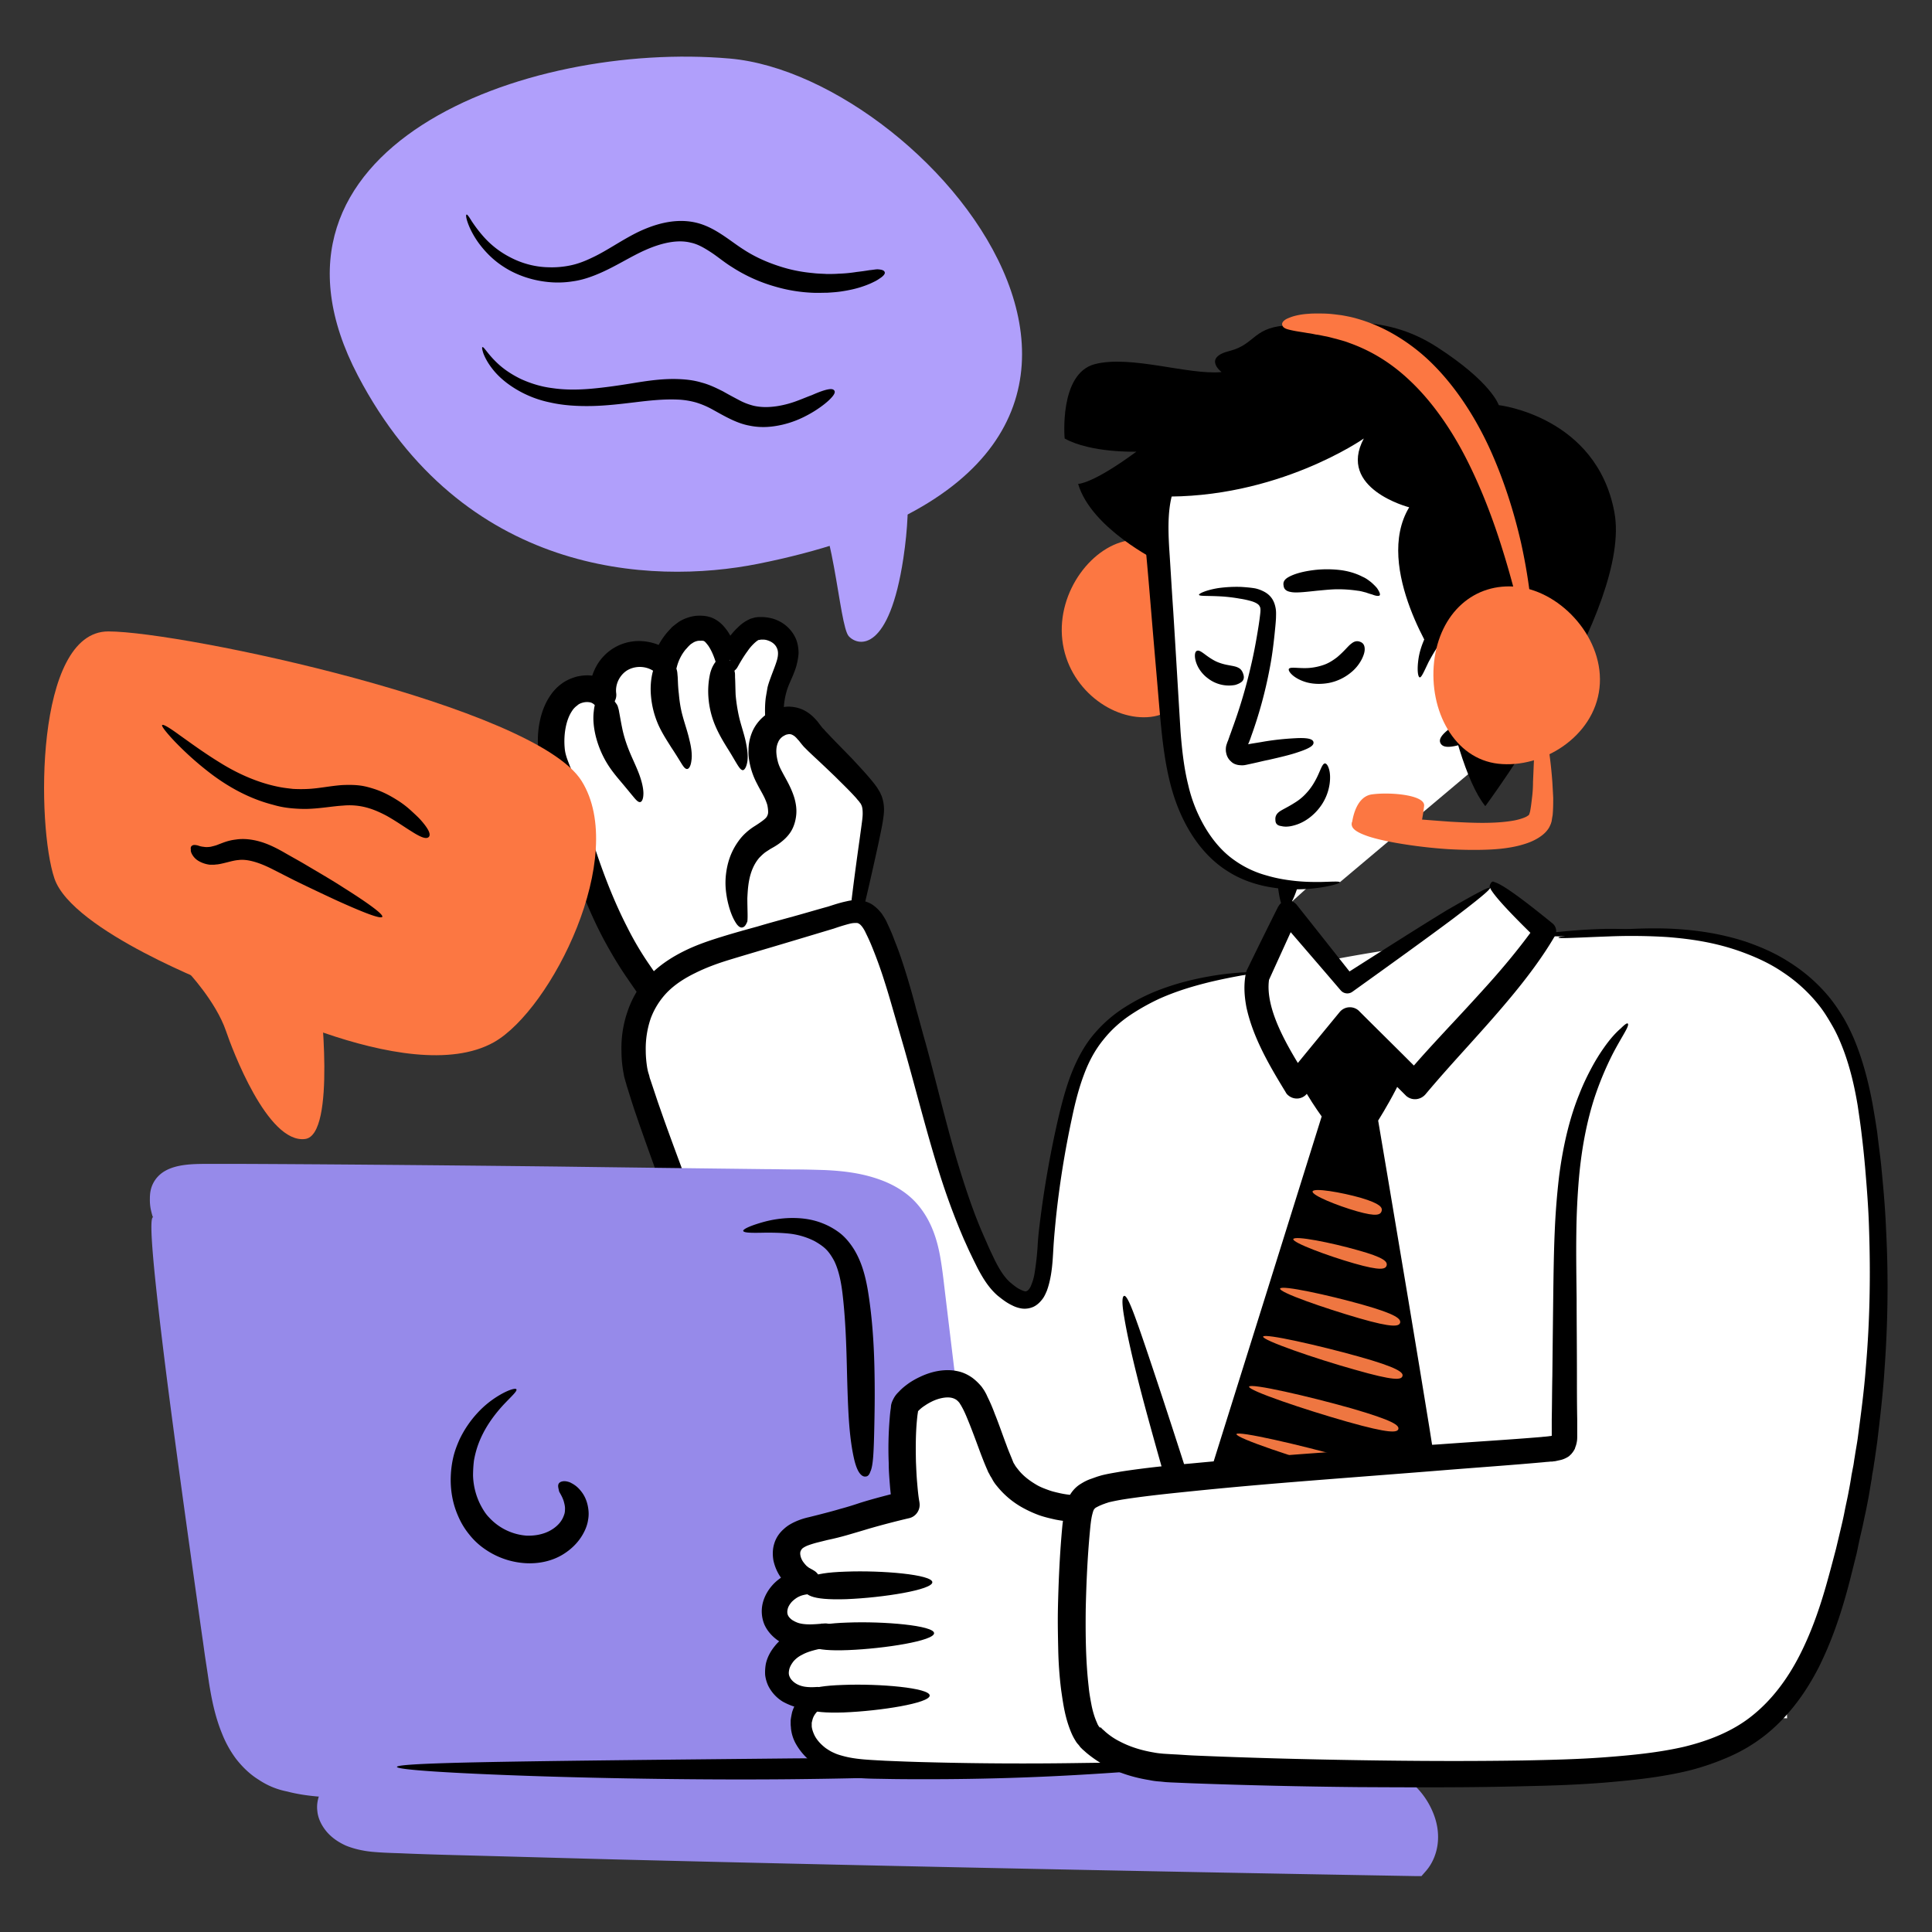 <svg width="180" height="180" fill="none" xmlns="http://www.w3.org/2000/svg">
    <rect width="100%" height="100%" fill="#333333" stroke="none"/>
    <path d="M98.973 59.618c.518 4.555 4.718 7.582 8.236 7.173 3.518-.41 5.509-4.827 4.991-9.382-.518-4.554-3.355-7.473-6.845-7.09-3.519.408-6.9 4.745-6.382 9.3Z" fill="#FC7742"/>
    <path d="M79.2 88.8c-1.854-5.318-3.709-10.61-5.564-15.927-.518-1.473-1.036-2.973-1.309-4.528-.272-1.554-.245-3.163.273-4.663.41-1.173 1.118-2.346.791-3.546-.327-1.145-1.664-1.827-2.809-1.582-1.282.273-2.755 3.028-2.755 3.028s-.681-2.7-1.963-3c-.9-.218-1.773.082-2.428.709-.681.627-1.254 1.609-1.472 2.509-1.01-.955-2.618-1.173-3.873-.545-1.255.627-2.018 2.045-1.855 3.436-.818-.764-2.209-.682-3.109 0-.9.682-1.39 1.773-1.581 2.89-.164.846-.164 1.719-.055 2.592.136.845.491 1.472.736 2.263.491 1.718.955 3.437 1.473 5.128 1.036 3.381 2.264 6.736 3.955 9.845.463.873.981 1.718 1.527 2.564.79 1.227 1.69 2.372 2.427 3.627L79.2 88.8Z" fill="#fff"/>
    <path d="M79.2 88.8c.246.136-.218.436-2.645 1.31-1.2.435-2.918 1.035-5.318 1.8-2.4.763-5.482 1.745-9.355 2.836a1.217 1.217 0 0 1-1.336-.519l-.027-.027c-.573-.927-1.282-1.882-2.018-2.973-.764-1.09-1.5-2.318-2.21-3.627-1.418-2.645-2.618-5.727-3.681-9.164-.41-1.363-.791-2.727-1.2-4.118-.11-.354-.191-.709-.3-1.036l-.137-.518c-.027-.137-.082-.273-.136-.437-.11-.3-.273-.654-.41-1.09-.136-.41-.217-.955-.272-1.337a8.997 8.997 0 0 1 .11-2.564c.163-.845.463-1.745 1.008-2.536a4.37 4.37 0 0 1 1.037-1.09c.436-.328.954-.546 1.472-.683.519-.109 1.091-.163 1.637-.027.572.11 1.145.382 1.609.818l-2.046 1.037c-.109-.955.11-1.91.546-2.728a4.556 4.556 0 0 1 1.99-1.936 4.55 4.55 0 0 1 2.728-.41 4.67 4.67 0 0 1 2.482 1.174l-1.937.545a6.899 6.899 0 0 1 1.31-2.51c.163-.19.327-.354.49-.545.191-.163.41-.327.628-.49.463-.3.982-.491 1.554-.573.273-.027.573-.027.846 0 .136.027.272.027.409.082.163.027.354.109.518.19.627.328.982.791 1.254 1.173.273.41.464.818.628 1.227.082.191.163.41.218.6.082.219.136.382.19.628l-1.99-.246c.19-.327.355-.6.545-.9.191-.272.382-.572.6-.845.219-.273.437-.546.737-.818a3.714 3.714 0 0 1 1.009-.737l.163-.081.191-.055.191-.055c.082-.027.11-.027.164-.027.109-.027.218-.027.327-.027h.328c.436.027.872.109 1.254.273.79.327 1.473.954 1.827 1.827.164.436.218.873.218 1.282-.027.409-.109.79-.19 1.118-.191.682-.464 1.227-.682 1.745-.41.955-.546 1.991-.518 3 .027 1.037.19 2.046.463 3.055.246 1.009.573 1.963.9 2.918.655 1.964 1.227 3.818 1.746 5.482 1.036 3.354 1.854 6.027 2.372 7.854.546 1.855.819 2.81.71 2.755-.11-.054-.546-1.118-1.31-2.945-.736-1.828-1.8-4.419-3-7.555-.6-1.555-1.254-3.273-1.936-5.073a53.54 53.54 0 0 1-1.036-2.973c-.3-1.063-.573-2.209-.628-3.409-.027-.6-.027-1.227.055-1.854.054-.327.109-.627.164-.955.081-.327.19-.627.3-.927.218-.6.436-1.118.572-1.582.137-.463.137-.873 0-1.145-.109-.273-.382-.546-.763-.682a1.388 1.388 0 0 0-.546-.11h-.136c-.055 0-.082 0-.136.028h-.11l-.054.027c-.11.055-.3.219-.464.382a4.236 4.236 0 0 0-.518.627c-.327.437-.654.982-.927 1.473a1.074 1.074 0 0 1-1.473.437c-.273-.137-.436-.382-.518-.655v-.027c-.164-.6-.436-1.282-.764-1.746-.409-.518-.354-.436-.9-.436a1.28 1.28 0 0 0-.6.245c-.109.055-.19.137-.3.246-.109.109-.19.218-.3.327a4.209 4.209 0 0 0-.818 1.636 1.163 1.163 0 0 1-1.418.846 1.092 1.092 0 0 1-.491-.273l-.027-.027c-.328-.3-.764-.49-1.228-.546a2.345 2.345 0 0 0-1.309.219c-.382.19-.709.518-.927.927-.218.41-.3.873-.245 1.282a1.209 1.209 0 0 1-1.064 1.363c-.327.055-.655-.054-.927-.245l-.082-.082c-.11-.082-.218-.163-.41-.19a1.524 1.524 0 0 0-.6.026c-.217.055-.408.137-.545.273-.19.137-.354.3-.49.518-.573.846-.791 2.21-.682 3.437.027.327.081.545.163.818.082.273.218.6.355.954.082.191.136.382.218.6l.164.519c.109.354.19.681.3 1.036.409 1.364.79 2.755 1.2 4.091 1.036 3.355 2.181 6.273 3.463 8.754a28.821 28.821 0 0 0 2.018 3.41c.71 1.036 1.419 2.072 2.046 3.109l-1.337-.546c3.546-.927 6.41-1.582 8.7-2.1 2.319-.518 4.064-.873 5.4-1.118 2.755-.464 3.655-.518 3.9-.409Z" fill="#000"/>
    <path d="M59.645 74.782c-.273-1.582-1.364-2.864-2.1-4.282a9.977 9.977 0 0 1-1.064-4.336c0-.491.055-1.064.464-1.364" fill="#fff"/>
    <path d="M56.973 64.827c.109.137.163.3.245.437.082.136.164.245.245.354.028.055.082.136.11.246.027.109.081.245.109.463.081.41.163.927.3 1.582.136.655.354 1.337.627 2.018.273.682.627 1.391.9 2.1.273.71.436 1.391.436 1.882 0 .518-.136.791-.3.818-.19.027-.382-.19-.654-.518-.273-.327-.627-.764-1.064-1.282-.436-.518-.982-1.145-1.445-1.936a9.13 9.13 0 0 1-1.01-2.537c-.19-.845-.218-1.527-.163-2.072.027-.246.055-.546.136-.764.082-.245.164-.463.3-.627.246-.355.573-.491.764-.464.218.028.355.164.464.3Z" fill="#000"/>
    <path d="M64.01 71.645c-.083-1.581-1.01-3-1.528-4.5a9.4 9.4 0 0 1-.49-4.418c.054-.49.19-1.036.626-1.281" fill="#fff"/>
    <path d="M62.618 61.418c.082.164.136.328.19.464.055.163.137.273.192.382.027.054.054.136.082.272.027.11.027.246.054.491.027.41.027.955.11 1.61.054.654.163 1.39.354 2.072.19.71.463 1.473.627 2.21.191.736.273 1.445.191 1.936-.055.49-.218.79-.41.79-.19 0-.354-.245-.572-.6-.218-.354-.518-.845-.9-1.418-.354-.572-.818-1.254-1.2-2.1a8.423 8.423 0 0 1-.682-2.645c-.082-.873 0-1.555.11-2.073a3.34 3.34 0 0 1 .245-.736c.109-.218.218-.437.382-.6.3-.328.627-.41.818-.382.218.054.327.19.409.327Z" fill="#000"/>
    <path d="M69.218 71.727c-.055-1.582-.955-3.027-1.446-4.527a9.443 9.443 0 0 1-.409-4.445c.082-.491.219-1.037.655-1.282" fill="#fff"/>
    <path d="M67.99 61.473c.083.163.137.327.192.463.054.164.136.273.19.41a1.1 1.1 0 0 1 .082.272c.028.11.028.246.028.491.027.41.027.955.054 1.61.055.654.164 1.39.327 2.1.164.708.437 1.472.6 2.208.164.737.246 1.446.164 1.937-.082.49-.245.763-.409.79-.19 0-.355-.245-.573-.6-.218-.354-.49-.845-.873-1.445-.354-.573-.79-1.282-1.145-2.127A8.315 8.315 0 0 1 66 64.936a7.63 7.63 0 0 1 .136-2.072 3.34 3.34 0 0 1 .246-.737c.109-.218.245-.436.381-.573.3-.3.628-.409.846-.354.19-.027.3.136.382.273Z" fill="#000"/>
    <path d="M78.955 89.154c.737-4.063 1.446-8.154 2.182-12.218.136-.79.273-1.609 0-2.372-.463-1.2-5.018-5.318-5.536-6.028-.382-.518-.764-1.036-1.337-1.282-1.09-.49-2.454.219-2.972 1.31-.519 1.09-.3 2.372.19 3.463.355.764.819 1.446 1.119 2.21.3.763.409 1.69-.028 2.4-.463.817-1.418 1.172-2.154 1.745-1.118.9-1.69 2.345-1.8 3.763-.11 1.419.218 2.864.573 4.228" fill="#fff"/>
    <path d="M69.192 86.4c-.164.054-.382-.027-.628-.41-.245-.38-.572-1.035-.818-2.236-.109-.6-.218-1.336-.109-2.29.11-.928.382-2.019 1.173-3.11a4.77 4.77 0 0 1 .709-.79c.272-.246.572-.464.845-.628.546-.354.982-.654 1.091-.872.055-.11.11-.218.11-.41 0-.19-.028-.436-.083-.681a5.144 5.144 0 0 0-.354-.846c-.164-.327-.382-.681-.6-1.118a6.94 6.94 0 0 1-.573-1.445c-.136-.518-.245-1.091-.218-1.691 0-.6.136-1.228.41-1.828a3.96 3.96 0 0 1 1.308-1.527c.546-.382 1.2-.654 1.964-.682.382 0 .763.055 1.145.191.382.137.682.328.955.546.272.218.463.436.654.654l.246.328.218.272c.027.028.027.055.055.055l.109.109c.054.082.136.163.218.245l.463.491c.628.655 1.282 1.31 1.937 1.991.627.682 1.254 1.337 1.854 2.073.137.163.3.382.437.573l.218.354c.027.055.082.137.109.218.027.082.082.164.11.246.217.6.244 1.2.19 1.69a14.38 14.38 0 0 1-.218 1.364c-.082.41-.164.791-.246 1.2-1.363 6.246-2.482 10.8-2.836 10.746-.355-.055.164-4.718 1.064-11.073.054-.409.109-.79.163-1.2.055-.409.11-.79.11-1.118 0-.327-.028-.627-.137-.818 0-.028-.027-.028-.027-.055s0-.027-.055-.082l-.136-.19c-.137-.137-.246-.3-.382-.437-.546-.6-1.2-1.227-1.827-1.854-.655-.628-1.31-1.255-1.991-1.882l-.518-.491-.273-.273-.137-.136-.163-.191-.218-.273c-.055-.082-.137-.163-.191-.218a1.853 1.853 0 0 0-.328-.327c-.218-.137-.3-.164-.463-.164-.082 0-.191.027-.3.054-.11.055-.218.11-.3.164-.191.136-.355.328-.436.546-.11.245-.164.518-.164.818 0 .3.054.627.136.954.082.328.218.628.41.982.354.682.845 1.446 1.145 2.455.136.49.218 1.009.163 1.554-.054.546-.218 1.118-.518 1.582-.3.464-.682.791-1.009 1.037-.327.245-.627.408-.873.545-.245.163-.436.273-.6.409-.163.136-.3.273-.436.41-.518.6-.79 1.336-.927 1.99-.137.655-.164 1.254-.191 1.773 0 1.036.054 1.745 0 2.181-.136.328-.246.492-.436.546Z" fill="#000"/>
    <path d="M119.673 84.627c.654-4.554.654-9.218-.055-13.772-.054-.382-.109-.791.109-1.091.273-.41.846-.437 1.337-.41a53.884 53.884 0 0 0 14.754-1.663c.436-.11.982-.218 1.309.109.191.19.273.464.327.736" fill="#fff"/>
    <path d="M137.482 68.482a1.482 1.482 0 0 1-.491 0c-.163-.028-.354-.11-.491-.055h-.027l.055-.027a.388.388 0 0 1 .081-.055c.028-.027.055-.027.055-.054l.027-.027-.027.027c.027-.027-.055.027-.082.3 0 .054-.027.136-.027.218v.164c0 .027-.027.054-.055.109a1.121 1.121 0 0 1-.409.273c-.818.436-1.991.9-3.518 1.309-1.554.409-3.491.763-5.891.954-1.2.082-2.454.136-3.763.11h-.71s-.027-.028-.054-.028c-.027-.027-.109-.055-.164-.027a.46.46 0 0 0-.082.163v.192l.028.245c0 .163.027.327.027.463.027.328.027.628.027.928a37.02 37.02 0 0 1-.109 3.545c-.191 2.236-.573 4.118-.982 5.427-.409 1.31-.872 2.046-1.172 1.991-.682-.109-.737-3.245-1.228-7.39-.136-1.037-.272-2.128-.463-3.246-.055-.273-.082-.573-.137-.846l-.163-.9a17.768 17.768 0 0 1-.218-1.69c-.11-.6 0-1.064.163-1.555.164-.464.518-.927.927-1.227.41-.328.846-.519 1.391-.628.137-.027.273-.027.437-.027l.436-.027.9-.027.709-.028h.437a68.522 68.522 0 0 0 3.436-.19c2.209-.164 4.009-.355 5.454-.519 1.473-.136 2.619-.218 3.491-.218h.791c.3.027.628.055.955.191.327.11.682.355.873.6.218.245.3.518.3.71a.913.913 0 0 1-.219.708c-.191.055-.354.136-.518.164Z" fill="#000"/>
    <path d="M116.945 90.71c-5.154.463-11.154 1.99-14.427 5.972-1.745 2.127-2.536 4.854-3.136 7.554a91.28 91.28 0 0 0-1.773 11.155c-.218 2.264-.082 8.209-3.982 4.745-.873-.763-1.39-1.827-1.909-2.891-3.163-6.436-4.609-13.772-6.573-20.618-.954-3.354-1.8-6.954-3.327-10.118-1.09-2.29-2.373-1.527-4.554-.9-2.7.791-5.4 1.555-8.1 2.346-3.164.927-6.573 1.99-8.482 4.69-1.5 2.128-1.773 4.937-1.282 7.473.545 2.782 10.936 29.891 13.554 36.082 1.664 3.927 3.355 7.882 6.028 11.209 5.863 7.336 16.445 10.5 25.363 7.609 8.646-2.809 14.973-10.5 18.355-18.927 3.382-8.427 4.227-17.618 5.018-26.673" fill="#fff"/>
    <path d="M127.718 109.418c.164.027.3.709.246 2.809a89.432 89.432 0 0 1-.219 4.337 101.53 101.53 0 0 1-.763 7.036c-.437 2.864-1.064 6.273-2.318 10.2-1.255 3.927-3.246 8.427-6.737 12.818-.409.573-.9 1.091-1.391 1.637-.245.272-.491.518-.763.79-.273.273-.518.546-.791.791-.546.519-1.091 1.037-1.718 1.528-.3.245-.6.491-.928.736-.327.245-.654.464-.981.709-1.337.9-2.782 1.773-4.364 2.455-.191.081-.382.191-.6.272a4.28 4.28 0 0 1-.627.219c-.409.136-.819.327-1.255.436-.436.109-.873.245-1.309.354l-.327.082-.328.055c-.218.054-.463.082-.681.136-.219.055-.464.082-.682.137-.218.054-.464.054-.682.081a22.97 22.97 0 0 1-1.418.137c-.464.027-.955.027-1.446.054-.245.028-.49 0-.736 0s-.49-.027-.736-.027c-1.937-.109-3.955-.409-5.918-.982a26.559 26.559 0 0 1-5.837-2.509 23.763 23.763 0 0 1-5.29-4.173c-1.61-1.691-2.919-3.627-4.037-5.645-1.118-2.018-2.046-4.118-2.946-6.218-.436-1.037-.9-2.1-1.309-3.164-.436-1.064-.845-2.127-1.281-3.191a629.566 629.566 0 0 1-2.51-6.463 1215.424 1215.424 0 0 1-4.963-13.146 480 480 0 0 1-2.4-6.654c-.191-.546-.382-1.119-.573-1.664l-.273-.846-.273-.872-.136-.437c-.054-.136-.082-.327-.136-.463l-.136-.491a15.322 15.322 0 0 0-.082-.464 11.289 11.289 0 0 1-.164-1.909 10.44 10.44 0 0 1 .627-3.845 9.14 9.14 0 0 1 .873-1.8c.355-.573.79-1.091 1.282-1.555.954-.927 2.045-1.609 3.163-2.154 1.119-.546 2.264-.928 3.41-1.282 1.145-.355 2.236-.655 3.327-.955 1.09-.327 2.209-.627 3.3-.927 1.09-.3 2.182-.627 3.273-.927.518-.164 1.063-.355 1.718-.491.327-.082.709-.137 1.145-.082.11 0 .218.027.328.027l.327.082c.218.082.436.164.627.3.19.136.355.273.49.41.137.136.274.3.383.436.081.136.19.3.272.436.082.136.164.3.219.436.245.518.49 1.064.681 1.61.437 1.063.791 2.154 1.119 3.218.327 1.063.627 2.127.9 3.19.3 1.037.572 2.1.872 3.137 1.146 4.172 2.073 8.263 3.273 12.082.6 1.909 1.227 3.763 1.991 5.536l.573 1.309c.19.436.409.873.6 1.282.409.818.845 1.554 1.418 2.073.327.272.655.545.955.681.163.082.3.137.409.164.109.027.163 0 .218-.027.109-.028.327-.273.436-.628.137-.327.246-.736.3-1.145a25.41 25.41 0 0 0 .273-2.564c.054-.9.163-1.745.272-2.591a95.666 95.666 0 0 1 1.719-9.49c.354-1.446.736-2.864 1.282-4.173.545-1.31 1.227-2.51 2.1-3.491a12.386 12.386 0 0 1 2.781-2.373 17.907 17.907 0 0 1 2.864-1.472c1.855-.737 3.518-1.119 4.882-1.364 1.363-.246 2.4-.327 3.136-.382.709-.027 1.091-.027 1.091.027 0 .11-1.473.246-4.118.873-1.309.327-2.918.764-4.691 1.555-.873.409-1.773.9-2.673 1.5-.9.6-1.772 1.363-2.509 2.29-.763.928-1.363 2.019-1.827 3.273-.464 1.227-.818 2.591-1.118 4.037a87.822 87.822 0 0 0-1.5 9.381c-.082.846-.164 1.691-.218 2.537-.055.872-.082 1.772-.246 2.727-.082.464-.19.955-.382 1.473-.109.245-.218.518-.409.763-.19.246-.436.519-.818.709-.355.164-.764.219-1.118.164a2.91 2.91 0 0 1-.9-.3c-.518-.245-.927-.573-1.337-.9-.845-.736-1.39-1.664-1.854-2.536-.218-.437-.436-.873-.655-1.337-.218-.436-.409-.9-.627-1.363a64.062 64.062 0 0 1-2.127-5.673c-1.255-3.9-2.264-7.991-3.436-12.11l-.9-3.108c-.3-1.036-.6-2.1-.928-3.11a40.705 40.705 0 0 0-1.09-3.054c-.192-.49-.41-.982-.655-1.473-.191-.436-.464-.79-.627-.872a.408.408 0 0 0-.273-.082c-.137 0-.3 0-.546.055-.436.108-.981.272-1.527.463l-3.273.982c-1.09.327-2.181.654-3.3.982-1.09.327-2.209.654-3.272.981-1.064.328-2.1.71-3.082 1.2-.955.464-1.855 1.037-2.564 1.746a7.014 7.014 0 0 0-1.582 2.482 8.685 8.685 0 0 0-.463 3.027c0 .518.054 1.064.136 1.582.027.136.055.273.082.382l.109.354c.027.137.054.246.109.382l.136.409.273.818.273.819.573 1.636c.79 2.209 1.609 4.391 2.427 6.6 1.636 4.391 3.327 8.754 4.99 13.091.846 2.154 1.692 4.309 2.537 6.436.437 1.064.846 2.127 1.282 3.191.436 1.064.873 2.073 1.309 3.136.9 2.073 1.8 4.091 2.836 5.973 1.037 1.882 2.237 3.627 3.655 5.127 2.836 2.973 6.409 4.937 9.954 6 1.773.546 3.573.791 5.346.9.218 0 .436.028.654.028.219 0 .437.027.655 0 .436-.028.873-.028 1.282-.055.436-.027.845-.082 1.254-.136.219-.027.409-.027.628-.082.191-.027.409-.082.6-.109.191-.027.409-.082.6-.109l.3-.055.3-.082c.381-.109.791-.218 1.172-.327.382-.109.764-.273 1.119-.382.19-.054.381-.136.545-.191.191-.081.355-.163.545-.245 1.446-.6 2.755-1.391 3.982-2.209.3-.218.6-.436.9-.627.3-.219.573-.464.846-.682.572-.437 1.063-.927 1.609-1.391l.736-.736c.246-.246.491-.464.709-.737.437-.518.9-.982 1.309-1.5a37.014 37.014 0 0 0 4.037-6.136 43.791 43.791 0 0 0 2.536-5.864c1.309-3.736 2.018-7.036 2.564-9.818a188.94 188.94 0 0 0 1.145-6.9c.273-1.827.464-3.218.655-4.282.436-2.073.682-2.727.845-2.7Z" fill="#000"/>
    <path d="M115.855 158.373a7210.334 7210.334 0 0 1-7.746-25.718c-1.172-3.846-2.318-7.691-3.272-11.591-1.146-4.664-2.018-9.464-1.746-14.291.218-4.037 1.255-9.519 4.2-12.546 2.318-2.345 7.473-2.727 10.528-3.463A144.428 144.428 0 0 1 147.6 86.89c3.791-.11 7.855.027 10.991 2.182 2.509 1.718 4.091 4.527 4.882 7.445.791 2.918.927 5.973 1.036 9 .655 18.191 1.337 36.382 1.991 54.573l-50.645-1.718Z" fill="#fff"/>
    <path d="M125.319 94.227s5.481 1.964 5.972 3.41c.491 1.418-2.891 6.763-2.891 6.763s5.646 33.3 5.646 34.391c0 1.091-7.609 10.718-10.037 10.718-2.509 0-11.781-10.664-11.427-11.782.355-1.091 10.555-33.709 10.555-33.709s-2.891-3.982-2.591-5.209c.3-1.227 4.773-4.582 4.773-4.582Z" fill="#000"/>
    <path d="M128.727 112.827c-.109.355-.464.546-2.291.028-1.827-.519-4.254-1.5-4.145-1.855.109-.355 2.672.082 4.5.6 1.827.545 2.018.9 1.936 1.227ZM129.191 117.9c-.109.355-.546.518-3.028-.191-2.481-.709-5.754-1.936-5.672-2.264.109-.354 3.545.328 6.027 1.037 2.455.682 2.755 1.063 2.673 1.418ZM130.446 123.245c-.109.328-.655.491-3.846-.436s-7.445-2.4-7.336-2.754c.109-.355 4.5.6 7.691 1.5s3.572 1.336 3.491 1.69ZM130.664 128.209c-.109.355-.736.464-4.445-.6-3.709-1.036-8.646-2.754-8.537-3.082.11-.327 5.182.818 8.891 1.855 3.709 1.036 4.2 1.5 4.091 1.827ZM130.282 133.145c-.109.328-.791.437-4.746-.681-3.954-1.119-9.272-2.919-9.163-3.273.109-.355 5.563.9 9.518 2.018 3.954 1.146 4.473 1.582 4.391 1.936ZM130.118 137.836c-.109.355-.818.437-5.073-.763-4.254-1.2-9.954-3.109-9.845-3.464.109-.327 5.945 1.009 10.2 2.209 4.227 1.227 4.8 1.691 4.718 2.018ZM129.191 142.5c-.109.355-.682.464-4.064-.491-3.354-.954-7.854-2.509-7.745-2.864.109-.354 4.745.682 8.1 1.637 3.354.954 3.791 1.391 3.709 1.718Z" fill="#EE7641"/>
    <path d="M104.728 120.736c.163-.054.436.382.954 1.773.519 1.391 1.309 3.736 2.564 7.527 1.255 3.819 2.973 9.109 5.236 16.364.573 1.8 1.173 3.736 1.8 5.809.3.873.764 1.746 1.419 2.482.654.736 1.445 1.391 2.4 1.854.218.137.49.219.736.328.136.027.245.082.382.109.136.054.245.082.382.109l.409.082c.136.027.272.027.409.054.136.028.272.028.409.028l.218.027h.218c1.309.054 2.646.082 4.009.136 2.755.082 5.646.191 8.728.3 6.136.218 12.545.464 19.063.682l2.455.082.6.027h.545c.355 0 .709-.054 1.037-.082.681-.136 1.363-.3 2.018-.627l.191-.055a.593.593 0 0 0 .218-.136l.463-.273c.273-.218.573-.409.846-.654 1.064-.927 1.827-2.182 2.236-3.546.082-.354.191-.681.218-1.036.028-.164.055-.355.055-.518v-1.146l-.027-.627-.028-1.227c-.409-13.146-.79-26.073-1.09-37.446-.028-1.418-.082-2.836-.11-4.2-.027-1.363-.054-2.727-.109-4.009-.109-2.591-.409-5.045-1.118-7.227-.709-2.154-1.854-4.064-3.3-5.373-1.445-1.336-3.191-2.072-4.827-2.454-1.664-.41-3.218-.518-4.555-.573-1.363-.054-2.536-.054-3.491-.054-1.909 0-2.945-.055-2.972-.137 0-.082 1.036-.218 2.945-.382a52.515 52.515 0 0 1 3.518-.19c1.391 0 3 .027 4.773.354.873.164 1.8.436 2.727.845.928.41 1.855.955 2.7 1.664 1.691 1.445 3 3.49 3.846 5.81.845 2.345 1.2 4.935 1.391 7.608.082 1.337.136 2.673.218 4.037.054 1.363.136 2.781.191 4.2.518 11.372 1.091 24.3 1.636 37.418l.055 1.227.027.627c0 .218.027.409.027.655v.709c0 .245-.054.464-.082.709-.027.464-.163.927-.272 1.391-.518 1.8-1.528 3.491-2.918 4.718-.328.327-.737.6-1.091.873-.191.136-.409.245-.6.354a1.854 1.854 0 0 0-.3.191l-.328.164c-.845.436-1.745.682-2.672.845-.464.055-.928.137-1.391.137H157.037l-.6-.028-2.455-.081c-6.518-.219-12.927-.437-19.063-.628-3.055-.109-5.973-.218-8.728-.3-1.363-.054-2.7-.109-4.009-.136-.709-.027-1.472-.109-2.154-.3a3.63 3.63 0 0 1-.518-.136 12.125 12.125 0 0 0-.519-.164c-.327-.136-.654-.245-.981-.436a10.035 10.035 0 0 1-3.191-2.509c-.846-1.01-1.446-2.155-1.855-3.328l-.082-.218-.054-.191c-.027-.136-.082-.245-.109-.382a7.801 7.801 0 0 1-.218-.763c-.137-.491-.3-1.009-.437-1.5-.273-.982-.573-1.909-.818-2.837-2.127-7.309-3.655-12.654-4.691-16.527-1.036-3.9-1.554-6.327-1.8-7.8-.273-1.527-.191-2.018-.027-2.073Z" fill="#000"/>
    <path d="m138.818 82.718-13.282 8.973-5.537-6.71-2.836 5.946c-.573 2.973 1.336 6.546 3.655 10.2l4.991-6.027 6.027 6.027c3.573-4.309 8.782-9.163 12.109-14.345l-4.827-4.282-.3.218Z" fill="#fff"/>
    <path d="M138.818 82.718c-.054-.109-.054-.245.136-.518.055-.055.137-.082.191-.055l.219.082c.709.273 2.181 1.282 5.263 3.791.382.3.464.818.218 1.228l-.054.081c-1.009 1.719-2.482 3.764-4.5 6.137-1.009 1.2-2.155 2.481-3.409 3.872-1.255 1.391-2.646 2.919-4.064 4.609-.464.546-1.254.628-1.8.164l-.082-.082-1.5-1.5c-1.472-1.472-3-3-4.527-4.554l1.882-.082a1415.01 1415.01 0 0 0-5.046 6v.027c-.436.518-1.2.573-1.718.137a.849.849 0 0 1-.245-.3c-.982-1.61-1.964-3.246-2.728-5.046-.381-.9-.709-1.854-.927-2.864-.191-1.009-.273-2.072-.054-3.163v-.027l.081-.246c.982-2.018 1.964-4.009 2.919-5.918l.027-.027c.245-.491.845-.71 1.336-.464.137.055.246.164.355.273 1.909 2.4 3.736 4.718 5.4 6.818l-1.118-.164c3.981-2.536 7.363-4.69 9.791-6.163 2.427-1.391 3.872-2.182 3.954-2.046.082.137-1.2 1.173-3.464 2.891-2.263 1.691-5.509 4.037-9.354 6.791a.805.805 0 0 1-1.091-.136l-.027-.028c-1.746-2.045-3.682-4.281-5.673-6.6l1.691-.218c-.873 1.937-1.8 3.955-2.727 6l.081-.273c-.245 1.419.219 3.082.928 4.664.709 1.582 1.663 3.136 2.645 4.691l-1.991-.136c1.664-2.046 3.328-4.064 4.964-6.055a1.231 1.231 0 0 1 1.773-.163l.081.081c1.555 1.555 3.082 3.055 4.555 4.528l1.5 1.5-1.882.081c1.473-1.772 2.891-3.272 4.173-4.663a267.188 267.188 0 0 0 3.464-3.764c2.045-2.264 3.518-4.145 4.609-5.673l.163 1.31c-2.836-2.755-4.036-4.119-4.391-4.773l.437.027c-.218.055-.382.027-.464-.082Z" fill="#000"/>
    <path d="M14.264 113.4c-.164-1.091-.3-2.264.3-3.191.845-1.309 2.672-1.418 4.227-1.391 18.791.382 37.555.764 56.346 1.173 3.49.082 7.445.354 9.654 3.054 1.473 1.8 1.8 4.228 2.073 6.546 1.854 15.764 3.709 31.527 5.536 47.291l-60.027-.573c-2.836-.027-5.891-.136-8.127-1.882-2.591-2.045-3.273-5.618-3.737-8.891-2.1-14.045-4.172-28.091-6.245-42.136Z" fill="#968AEA"/>
    <path d="M14.264 113.4c.354-.055 1.064 2.618 3 14.127.954 5.755 2.236 13.718 3.927 24.655.11.682.218 1.391.327 2.073l.328 2.127c.245 1.418.545 2.836 1.09 4.145.546 1.309 1.337 2.455 2.51 3.191a7.29 7.29 0 0 0 1.99.846c.737.191 1.528.3 2.373.381.846.055 1.718.082 2.619.082.927 0 1.854.028 2.781.028 1.882.027 3.819.027 5.837.054 4.009.027 8.209.082 12.681.109 12.355.137 25.473.273 38.7.409l-1.227 1.364a25266.438 25266.438 0 0 0-5.29-46.555c-.219-1.881-.382-3.681-1.01-5.209a5.701 5.701 0 0 0-1.282-1.963c-.545-.546-1.227-.955-1.963-1.282-1.5-.627-3.218-.873-4.937-.955a42.387 42.387 0 0 0-2.618-.082l-2.618-.081c-6.954-.191-13.554-.382-19.664-.546-12.218-.354-22.445-.682-29.618-.982-.9-.027-1.745-.081-2.536-.109-.818-.027-1.555-.082-2.21-.027-.681.055-1.281.164-1.772.409-.49.246-.845.6-1.036.982-.219.382-.273.791-.3 1.145-.028.355-.028.655-.028.9-.027.491 0 .764-.054.764-.027 0-.11-.245-.218-.736a4.603 4.603 0 0 1-.082-.955c0-.382.027-.845.245-1.336.219-.491.6-.955 1.173-1.282.573-.327 1.255-.491 1.964-.573.709-.082 1.5-.082 2.29-.082h2.537c7.173.028 17.427.109 29.645.246 6.11.082 12.71.163 19.664.245.873 0 1.746.028 2.618.028.873 0 1.773.027 2.7.054 1.828.082 3.737.3 5.618 1.064.928.382 1.855.927 2.619 1.663.763.737 1.363 1.664 1.772 2.619.41.954.655 1.936.819 2.918.163.954.272 1.909.381 2.836 1.8 14.973 3.737 30.846 5.618 46.527l.164 1.391h-1.418c-13.227-.109-26.346-.218-38.7-.327-4.446-.055-8.673-.082-12.682-.136a420.94 420.94 0 0 0-5.836-.055c-.955 0-1.882-.027-2.782-.027-.927 0-1.855-.027-2.81-.109-.926-.082-1.881-.218-2.808-.464a7.172 7.172 0 0 1-2.646-1.091c-.845-.518-1.554-1.227-2.127-1.963a10.198 10.198 0 0 1-1.309-2.373c-.655-1.609-.955-3.191-1.2-4.691-.11-.764-.218-1.473-.327-2.182-.11-.709-.191-1.391-.3-2.1-1.555-10.964-2.646-18.927-3.382-24.736-1.446-11.537-1.527-14.318-1.2-14.373Z" fill="#968AEA"/>
    <path d="M32.809 164.509c-1.827.655-3.355 2.509-2.918 4.391.3 1.309 1.445 2.264 2.672 2.727 1.255.464 2.618.491 3.928.491l95.372 1.391c1.746-2.018.573-5.4-1.663-6.845-2.237-1.446-5.073-1.5-7.746-1.473-27.709 0-87.845-1.336-89.645-.682Z" fill="#968AEA"/>
    <path d="M32.809 164.509c-.027-.054 0-.082.082-.136.081-.055.218-.137.409-.191.382-.109.982-.218 1.909-.327 1.854-.191 4.936-.328 9.954-.41 5.019-.081 11.919-.109 21.41-.027 9.49.055 21.545.218 36.818.382 5.563.055 11.318.109 17.154.136h2.209c.737 0 1.5 0 2.291.055 1.555.109 3.191.327 4.773 1.064.191.081.382.19.573.3.191.109.382.218.572.354.382.273.737.546 1.064.873a7.379 7.379 0 0 1 1.473 2.263c.354.846.545 1.773.463 2.755-.081.982-.463 1.991-1.145 2.755l-.382.436h-.573c-26.809-.464-54.081-1.036-74.645-1.555-5.127-.136-9.873-.272-14.046-.381-2.1-.055-4.063-.11-5.863-.191-.9-.028-1.773-.055-2.646-.137-.845-.082-1.69-.272-2.427-.572-.736-.328-1.39-.791-1.854-1.364-.464-.573-.764-1.227-.819-1.882-.081-.654.082-1.254.3-1.745.219-.491.519-.873.791-1.173a4.645 4.645 0 0 1 1.555-1.091c.109-.027.19-.082.273-.109.081-.027.136-.027.19-.055.082-.054.137-.054.137-.027s-.027.055-.136.109a.576.576 0 0 0-.164.109c-.055.055-.136.082-.218.137a5.258 5.258 0 0 0-1.337 1.172c-.245.3-.463.682-.627 1.091a2.835 2.835 0 0 0-.164 1.446c.082.518.328 1.036.737 1.5.409.436.982.818 1.609 1.063.654.246 1.39.382 2.209.437.79.054 1.664.027 2.59.027h5.864c4.2 0 8.919.027 14.046.027 20.564.082 47.836.328 74.645.628l-.954.409c.3-.355.491-.819.518-1.337.055-.518-.054-1.091-.3-1.609a4.309 4.309 0 0 0-.954-1.445c-.191-.218-.437-.382-.655-.546-.109-.082-.273-.163-.382-.245-.136-.082-.273-.137-.409-.218-1.145-.519-2.482-.737-3.873-.819-.709-.027-1.418-.054-2.127-.054h-2.209c-5.864 0-11.618-.055-17.182-.109a3796.26 3796.26 0 0 1-36.818-.573c-9.49-.191-16.39-.354-21.382-.518-4.99-.164-8.073-.273-9.927-.382-.927-.054-1.527-.109-1.882-.164-.19-.027-.3-.054-.382-.081-.082.027-.136-.028-.136-.055Z" fill="#968AEA"/>
    <path d="M91.855 164.536c0 .273-.6.519-3.136.737-2.564.218-7.064.409-14.891.491-7.827.081-17.046-.055-24.3-.3-7.255-.246-12.546-.573-12.546-.846s5.319-.409 12.546-.518c7.254-.109 16.445-.191 24.273-.273 7.8-.054 12.327-.054 14.89.082 2.537.136 3.164.355 3.164.627ZM80.646 137.564c-.164.027-.355-.055-.546-.3-.19-.246-.381-.682-.545-1.419-.164-.736-.327-1.745-.436-3.136-.11-1.391-.164-3.164-.219-5.373-.054-2.209-.136-4.554-.409-6.845-.136-1.118-.354-2.155-.763-3-.218-.409-.464-.791-.764-1.091-.3-.3-.682-.545-1.064-.764a6.845 6.845 0 0 0-2.427-.709c-.79-.082-1.527-.082-2.154-.082-1.255.028-2.019.028-2.073-.163-.027-.164.654-.491 1.936-.846a10.416 10.416 0 0 1 2.346-.354c.927-.027 2.018.054 3.109.491a6.592 6.592 0 0 1 1.636.927c.518.409.955.955 1.31 1.527.708 1.173 1.036 2.455 1.254 3.682.409 2.427.572 4.909.627 7.146.055 2.236.027 3.981 0 5.345-.027 1.364-.055 2.345-.109 3.082-.055.709-.136 1.173-.273 1.445-.109.328-.272.437-.436.437ZM52.01 138.355c.026-.164.163-.328.517-.355.082 0 .191 0 .3.027.11.028.246.055.382.137.273.136.6.354.9.736.3.355.573.873.682 1.555.055.327.082.709 0 1.145-.054.382-.19.791-.409 1.2-.41.791-1.09 1.527-2.018 2.073-.927.545-2.127.845-3.437.763a7.393 7.393 0 0 1-3.709-1.281 6.614 6.614 0 0 1-1.5-1.391 7.05 7.05 0 0 1-1.036-1.719c-.546-1.227-.736-2.536-.682-3.763a9.26 9.26 0 0 1 .246-1.773c.136-.573.354-1.118.572-1.609a9.927 9.927 0 0 1 1.664-2.455c.6-.654 1.2-1.118 1.745-1.472 1.064-.682 1.8-.873 1.882-.737.11.164-.463.655-1.254 1.5-.791.873-1.8 2.155-2.373 3.846a9.16 9.16 0 0 0-.327 1.309c-.055.464-.082.927-.082 1.391.027.954.273 1.909.709 2.754.218.409.464.819.79 1.146a5.267 5.267 0 0 0 3.49 1.691c.82.027 1.53-.137 2.074-.409.546-.273.955-.655 1.173-1.009.11-.164.191-.355.246-.519.054-.136.081-.3.081-.463.028-.3-.054-.573-.109-.791-.136-.437-.327-.709-.436-.927-.055-.273-.109-.437-.082-.6Z" fill="#000"/>
    <path d="M124.827 82.2c-.982.164-1.963.273-2.972.3-2.51.055-5.073-.41-7.173-1.8-2.264-1.5-3.737-3.982-4.555-6.6-.818-2.59-1.009-5.346-1.227-8.073l-1.064-14.236c-.191-2.536-.354-5.182.764-7.473 1.145-2.345 3.518-3.9 6-4.69 2.482-.764 5.155-.846 7.745-.9 2.319-.055 4.691-.083 6.955.381 2.291.464 4.527 1.473 6.055 3.245 1.772 2.019 2.427 4.855 2.318 7.528-.082 2.209.763 15.109.627 20.973" fill="#fff"/>
    <path d="M138.354 70.882c-.381 0-.6-1.173-.981-6.164a526.795 526.795 0 0 1-.709-10.69c-.028-.6-.055-1.2-.11-1.855-.027-.655-.054-1.282-.054-2.019V49.173c0-.164 0-.328-.027-.491 0-.164-.028-.328-.028-.491a10.013 10.013 0 0 0-.381-1.964c-.382-1.309-1.037-2.563-2.1-3.545-1.064-1.01-2.537-1.746-4.228-2.182-1.691-.436-3.545-.545-5.482-.545-.954 0-1.963.027-2.972.054-.982.027-1.964.055-2.946.164-1.936.19-3.791.6-5.4 1.472-1.609.873-2.945 2.182-3.518 3.791-.627 1.637-.6 3.6-.491 5.564.137 2.018.246 4.01.382 5.946.245 3.9.464 7.69.682 11.236.136 1.745.327 3.409.709 4.936a13.845 13.845 0 0 0 1.664 4.118c.736 1.2 1.609 2.182 2.618 2.891a9.437 9.437 0 0 0 3.054 1.446c1.009.3 1.964.436 2.782.518.846.082 1.555.082 2.155.082 1.172-.028 1.827-.082 1.854.027.027.082-.6.3-1.8.49-.6.083-1.336.165-2.209.165a13.76 13.76 0 0 1-3-.3c-1.118-.246-2.318-.655-3.491-1.419-1.173-.736-2.263-1.827-3.136-3.136-.873-1.31-1.555-2.836-2.018-4.473-.464-1.636-.737-3.409-.928-5.181-.191-1.8-.327-3.6-.491-5.482-.163-1.882-.327-3.791-.49-5.755-.164-1.964-.328-3.955-.519-5.973-.081-1.009-.136-2.072-.081-3.163.054-1.091.218-2.237.6-3.355.19-.545.463-1.09.763-1.609.3-.518.682-.982 1.064-1.418.791-.873 1.745-1.555 2.727-2.1.982-.545 2.073-.955 3.136-1.255a22.458 22.458 0 0 1 3.191-.572c1.064-.11 2.1-.164 3.109-.191 1.01-.027 2.019-.055 3.028-.055 2.018 0 4.118.082 6.136.6s3.873 1.446 5.318 2.81a10.639 10.639 0 0 1 1.773 2.263c.464.818.791 1.636 1.009 2.454.218.819.355 1.637.436 2.4.028.191.028.382.028.573 0 .191.027.382.027.573v1.063c0 .628 0 1.282.027 1.91.028.627.028 1.254.055 1.827.136 4.745.191 8.209.163 10.718-.136 5.1-.572 6.3-.9 6.273Z" fill="#000"/>
    <path d="M133.991 61.8s-6.082-8.918-2.7-14.536c0 0-6.736-1.719-4.227-6.41 0 0-8.073 5.673-19.064 5.4l-.082 6.055s-6.245-3.054-7.472-7.227c0 0 1.281.054 5.427-3 0 0-4.227.136-6.682-1.227 0 0-.545-6.055 2.809-6.928 3.355-.873 8.755 1.037 11.809.737 0 0-1.772-1.337.737-1.964s2.154-2.346 5.809-2.4c3.654-.055 8.372-1.282 13.5 2.018 5.127 3.3 5.782 5.427 5.782 5.427s9.109 1.037 10.772 9.982c1.664 8.946-12.027 27.382-12.027 27.382-1.8-2.264-3.164-7.418-4.391-13.309Z" fill="#000"/>
    <path d="M132.246 63.11c.327-2.046 1.173-4.2 3-5.128 1.118-.573 2.509-.573 3.627-.055 1.146.546 1.991 1.61 2.319 2.81.49 1.936-.437 4.009-1.882 5.4-1.418 1.39-3.273 2.263-5.1 3.081" fill="#fff"/>
    <path d="M134.209 69.246c-.163-.328 0-.737.955-1.446.464-.355 1.145-.79 1.991-1.418.409-.3.845-.682 1.282-1.118.409-.437.845-.982 1.172-1.637.328-.654.519-1.39.464-2.073a3.184 3.184 0 0 0-.218-1.009 3.151 3.151 0 0 0-.573-.9 2.927 2.927 0 0 0-1.8-1.009c-.709-.109-1.418-.027-1.991.273-.3.136-.572.327-.818.546a5.354 5.354 0 0 0-.655.709c-.381.518-.654 1.036-.899 1.472-.437.9-.682 1.5-.846 1.473-.164-.027-.273-.682-.109-1.773.082-.545.273-1.2.6-1.909.191-.354.409-.709.682-1.09.3-.355.654-.71 1.063-.983.846-.6 1.991-.927 3.164-.845.573.027 1.173.191 1.745.436.573.246 1.091.6 1.528 1.037.436.436.818.954 1.091 1.527.272.573.436 1.2.518 1.827.109 1.255-.191 2.428-.655 3.41-.491.981-1.091 1.745-1.718 2.318-.627.572-1.2.982-1.745 1.282-1.064.627-1.882.9-2.482 1.063-1.2.327-1.582.136-1.746-.163ZM126.682 59.782c.245.082.464.245.464.709 0 .245-.082.545-.273.927a3.871 3.871 0 0 1-1.064 1.282 4.62 4.62 0 0 1-1.991.927c-.736.137-1.472.11-2.072-.054-.6-.164-1.064-.437-1.337-.682-.272-.245-.382-.464-.327-.573.136-.218.9-.027 1.827-.082a5.471 5.471 0 0 0 1.446-.3c.463-.163.872-.436 1.227-.709.709-.6 1.009-1.036 1.309-1.254.3-.246.546-.273.791-.191ZM115.827 62.782c.082.245.109.518-.136.736-.137.11-.327.218-.627.3a3.194 3.194 0 0 1-2.537-.627c-.409-.3-.736-.71-.927-1.091-.191-.382-.273-.736-.273-1.01 0-.272.082-.436.218-.463.246-.082.628.3 1.119.627.245.164.518.328.79.437.273.109.546.19.819.245.545.11.845.137 1.091.273.245.11.381.327.463.573ZM119.591 54.573c-.054-.273 0-.519.382-.764.409-.245 1.145-.545 2.536-.709a10.467 10.467 0 0 1 2.264 0c.764.082 1.527.3 2.155.627.327.137.572.328.818.519.218.19.409.381.545.545.246.355.327.6.246.682-.082.081-.355.054-.682-.082a7.403 7.403 0 0 1-.6-.191c-.246-.055-.464-.136-.764-.164a12.456 12.456 0 0 0-1.827-.136c-.655 0-1.336.082-1.964.136-1.254.137-2.018.218-2.482.11-.436-.082-.6-.3-.627-.573Z" fill="#000"/>
    <path d="M112.609 164.264c-10.282.545-20.564.954-30.845.6-1.5-.055-3.082-.137-4.446-.737-1.39-.627-2.59-1.909-2.645-3.409-.055-1.036.627-2.073 1.527-2.536-.518.027-1.036.027-1.527-.055-.955-.191-1.855-.791-2.155-1.718-.327-1.091.3-2.264 1.227-2.918.928-.655 2.073-.9 3.164-1.118-.873.109-1.745.191-2.59 0-.846-.191-1.665-.709-1.992-1.5-.518-1.364.627-2.891 2.018-3.328.273-.081.573-.136.846-.163l-.491-.246c-1.145-.709-1.855-2.318-1.064-3.436.519-.709 1.446-.982 2.291-1.2 5.018-1.227 3.464-1.064 8.455-2.291-.328-1.773-.6-6.164-.137-9.054.137-.955 4.255-3.737 6.164-1.146.982 1.309 2.127 5.482 2.918 6.9 1.091 1.991 3.328 3.136 5.564 3.491s4.527.027 6.763-.273l6.955 24.137Z" fill="#fff"/>
    <path d="M112.609 164.264c-.218-.164-.709-1.255-1.936-4.746-.6-1.745-1.418-4.091-2.427-7.2-1.009-3.109-2.264-6.982-3.709-11.863l1.336.872c-1.446.218-3.027.491-4.8.491-.873 0-1.8-.054-2.755-.245-.49-.109-.954-.218-1.445-.382a10.829 10.829 0 0 1-1.418-.627 8.068 8.068 0 0 1-2.564-2.1 3.485 3.485 0 0 1-.49-.737c-.083-.136-.164-.245-.219-.382l-.11-.19-.08-.191c-.22-.491-.41-.982-.6-1.473-.355-.955-.71-1.936-1.092-2.891-.19-.464-.382-.955-.6-1.364-.054-.109-.109-.191-.163-.3a2.332 2.332 0 0 1-.137-.218 1.571 1.571 0 0 0-.3-.3c-.245-.163-.545-.245-.954-.218-.41.027-.9.164-1.337.382a5.052 5.052 0 0 0-.654.382c-.218.136-.41.3-.546.436-.054.055-.136.136-.109.136 0 0 .028-.054.055-.191l-.028.191c-.054.3-.081.6-.109.9-.109 1.228-.109 2.482-.081 3.764.027.627.054 1.282.109 1.909.054.627.109 1.282.218 1.855v.027c.109.654-.3 1.282-.927 1.445a76.41 76.41 0 0 0-3.764.982c-.627.191-1.282.382-1.936.573a26.08 26.08 0 0 1-1.964.491l-.982.245a9.37 9.37 0 0 0-.79.246c-.219.082-.41.191-.519.272a.718.718 0 0 0-.19.273c-.083.191-.028.573.19.927.11.164.246.328.382.464.082.055.136.109.218.164.11.054.19.109.3.163l.136.082c.573.327.764 1.037.437 1.609-.191.355-.546.546-.927.6-.328.028-.655.109-.873.218-.246.11-.491.3-.682.491-.191.219-.327.437-.382.655-.054.218-.054.382 0 .545.055.164.191.328.41.491.217.137.49.273.763.328.6.136 1.364.081 2.209 0h.027c.6-.055 1.173.381 1.228.981.054.573-.328 1.119-.9 1.228-.928.191-1.773.354-2.4.709a2.51 2.51 0 0 0-.791.6c-.191.245-.355.518-.41.791-.054.272-.054.463.055.681.082.191.273.41.518.573.246.164.546.273.873.327.355.055.709.055 1.118.028h.027a1.049 1.049 0 0 1 1.091.954.99.99 0 0 1-.6.982c-.381.191-.763.6-.9 1.064l-.082.327v.355c.028.245.11.49.219.736.218.491.627.927 1.09 1.282.246.163.491.327.764.436.273.136.573.218.873.3 1.2.327 2.536.355 3.9.436 1.336.055 2.673.11 3.954.137 5.128.136 9.764.136 13.637.082 3.873-.055 7.009-.082 9.163-.109h1.446c.382 0 .709.027.982.054.572.027.927.027.954.055.028.027-.218.081-.791.163-.3.055-.654.109-1.118.164-.409.054-.9.082-1.418.136-2.155.191-5.291.437-9.164.655-3.872.218-8.509.382-13.69.382-1.282 0-2.619 0-3.982-.028-1.337-.027-2.782 0-4.337-.381-.381-.11-.763-.219-1.145-.382a6.475 6.475 0 0 1-1.118-.628 5.802 5.802 0 0 1-1.746-1.963 3.783 3.783 0 0 1-.409-1.364c0-.109-.027-.245-.027-.354v-.382c.027-.246.082-.518.136-.764a3.89 3.89 0 0 1 1.882-2.291l.546 1.937a6.432 6.432 0 0 1-1.61-.028c-.572-.081-1.145-.3-1.69-.6a3.627 3.627 0 0 1-1.337-1.445 3.314 3.314 0 0 1-.3-1.009c-.027-.355 0-.709.055-1.037.136-.654.463-1.227.845-1.69.382-.491.9-.873 1.418-1.146 1.037-.545 2.073-.764 3-.954l.355 2.209c-.846.081-1.827.245-2.918.027a4.153 4.153 0 0 1-1.61-.682c-.49-.354-.954-.845-1.227-1.473a3.226 3.226 0 0 1-.136-2.018c.164-.627.49-1.173.873-1.609.382-.436.872-.791 1.39-1.064a4.749 4.749 0 0 1 1.637-.436l-.327 2.264c-.191-.109-.41-.191-.6-.3a4.243 4.243 0 0 1-1.473-1.473 4.393 4.393 0 0 1-.518-1.336c-.082-.491-.082-1.037.082-1.555.163-.545.49-1.009.9-1.364.381-.354.818-.572 1.2-.736a6.474 6.474 0 0 1 1.118-.354l.982-.246c.627-.164 1.281-.327 1.909-.518a29.532 29.532 0 0 0 1.882-.573c1.309-.409 2.618-.736 3.9-1.063l-.846 1.5a20.228 20.228 0 0 1-.273-2.1c-.054-.682-.109-1.364-.109-2.046-.054-1.364-.027-2.7.082-4.064.027-.354.055-.681.11-1.036l.026-.273c.055-.3.164-.491.246-.654.163-.3.327-.464.49-.627.3-.328.628-.573.928-.791a7.339 7.339 0 0 1 1.01-.573c.68-.327 1.445-.573 2.29-.627.436-.028.873 0 1.336.109.464.109.9.327 1.282.6.328.245.628.545.873.845.109.164.218.3.3.464.082.136.164.3.218.436.273.546.491 1.064.682 1.582.409 1.009.736 1.991 1.09 2.918.164.464.355.9.519 1.309l.055.137.054.136c.027.082.082.164.136.245.082.164.219.328.328.464.463.6 1.09 1.064 1.745 1.446.328.19.682.327 1.064.463.354.137.736.218 1.09.3.737.164 1.501.218 2.264.218 1.528 0 3.028-.191 4.473-.409h.027c.6-.082 1.146.3 1.309.873a454.381 454.381 0 0 1 3.382 12.9c.818 3.327 1.364 5.755 1.773 7.5.818 3.464.873 4.227.627 4.064Z" fill="#000"/>
    <path d="M74.864 147.845c-.027-.709.491-1.309 3.9-1.418 3.437-.136 8.073.273 8.1.982.027.709-4.582 1.446-8.018 1.582-3.409.109-3.955-.436-3.982-1.146ZM75.027 152.591c-.027-.709.491-1.309 3.9-1.418 3.437-.137 8.073.272 8.1.982.028.709-4.582 1.445-8.018 1.581-3.409.137-3.954-.436-3.982-1.145ZM74.618 158.4c-.027-.709.491-1.309 3.9-1.418 3.436-.137 8.073.273 8.1.982.027.709-4.582 1.445-8.018 1.581-3.41.11-3.955-.436-3.982-1.145Z" fill="#000"/>
    <path d="M20.51 91.99S6.736 86.755 5.072 81.847c-1.664-4.882-1.855-23.019 5.018-23.019 6.873 0 39.764 6.982 44.1 13.937 4.364 6.982-2.809 21.272-8.154 24.327-8.073 4.554-25.528-5.1-25.528-5.1Z" fill="#FC7742"/>
    <path d="M17.455 90.49s2.646 2.783 3.6 5.565c.546 1.609 3.846 10.5 7.364 10.063 2.945-.354 1.39-13.336 1.39-13.336L17.456 90.49Z" fill="#FC7742"/>
    <path d="M70.637 52.527c-10.091 2.018-27.546 1.037-37.282-17.509C22.201 13.745 48.928 3.791 67.991 5.455c19.064 1.663 48.982 37.8 2.646 47.072Z" fill="#B09FFB"/>
    <path d="M81.737 38.427s4.146 2.155 2.428 13.582c-1.31 8.673-4.146 8.264-5.073 7.282-.955-.955-1.418-11.782-4.037-13.582-2.618-1.8 6.682-7.282 6.682-7.282Z" fill="#B09FFB"/>
    <path d="M82.419 25.336c.054.11 0 .273-.327.519-.164.109-.382.272-.682.409-.164.081-.328.163-.546.245-.19.082-.436.164-.681.245-.519.164-1.119.3-1.882.41-.382.054-.791.081-1.228.109-.436 0-.9.027-1.418 0a14.535 14.535 0 0 1-3.436-.573 14.883 14.883 0 0 1-4.036-1.827c-.71-.437-1.31-.955-1.937-1.364-.627-.409-1.227-.764-1.882-.9-1.282-.327-2.809.055-4.227.682-1.418.627-2.81 1.554-4.364 2.209-.763.327-1.581.6-2.4.71a8.898 8.898 0 0 1-2.4.054c-1.527-.164-2.918-.682-3.981-1.364-1.091-.682-1.855-1.527-2.4-2.264-.546-.763-.846-1.418-1.01-1.881-.163-.464-.19-.737-.109-.764.055-.027.219.19.464.6.273.409.655.954 1.227 1.582a8.455 8.455 0 0 0 2.373 1.8c.982.518 2.21.9 3.546.927a8.525 8.525 0 0 0 2.018-.164c.681-.136 1.336-.381 2.018-.709 1.364-.627 2.673-1.582 4.254-2.373.791-.381 1.637-.709 2.537-.9.9-.19 1.882-.245 2.863-.027.982.218 1.8.682 2.51 1.146.709.463 1.336.954 1.936 1.336 1.2.791 2.4 1.282 3.518 1.636 1.118.355 2.127.519 3.027.6.437.055.873.055 1.255.082.382 0 .763 0 1.09-.027a13.151 13.151 0 0 0 1.719-.164A21.322 21.322 0 0 0 81 25.173c.327-.028.572-.082.763-.082.437.027.6.109.655.245ZM77.727 36.382c.082.109.055.273-.136.518s-.573.627-1.282 1.118c-.355.246-.791.518-1.336.791a9.246 9.246 0 0 1-2.1.764c-.846.19-1.882.327-3.055.081-.6-.109-1.173-.327-1.745-.6-.573-.272-1.091-.572-1.637-.872a7.917 7.917 0 0 0-1.582-.682 7.292 7.292 0 0 0-1.745-.273c-1.227-.054-2.564.082-3.9.246-1.364.163-2.727.327-4.064.354-1.336.028-2.672-.054-3.872-.327a10.04 10.04 0 0 1-3.219-1.255c-.9-.545-1.581-1.145-2.072-1.745-.491-.6-.764-1.118-.928-1.527-.136-.382-.163-.628-.109-.628.137-.081.519.71 1.555 1.637.518.463 1.2.927 2.045 1.336.846.382 1.828.71 2.946.846 1.09.163 2.318.163 3.572.054 1.255-.109 2.564-.3 3.9-.518 1.337-.218 2.755-.436 4.228-.382.736.027 1.472.11 2.182.327.736.191 1.39.519 1.99.819.573.327 1.091.6 1.555.845.464.245.873.382 1.282.491.818.19 1.609.136 2.29.027a9.497 9.497 0 0 0 1.8-.49c.519-.192.955-.383 1.337-.519.737-.327 1.227-.49 1.555-.545.327-.055.463 0 .545.109ZM39.954 77.973c-.19.19-.572.163-1.663-.546-.546-.327-1.255-.845-2.264-1.418-.518-.273-1.09-.545-1.745-.736a6.162 6.162 0 0 0-2.318-.218c-.928.054-1.937.245-3.11.3-.572.027-1.172 0-1.745-.055a8.835 8.835 0 0 1-1.691-.327c-2.236-.573-4.173-1.691-5.7-2.837a29.277 29.277 0 0 1-3.49-3.109c-.792-.845-1.2-1.39-1.12-1.472.083-.11.683.245 1.61.927.927.654 2.21 1.609 3.764 2.563 1.527.955 3.381 1.828 5.345 2.237.491.109.982.163 1.473.218.49.027.982.027 1.473 0 .981-.055 1.99-.273 3.081-.355.546-.027 1.091-.027 1.582.028.518.054.982.19 1.418.327.846.273 1.528.654 2.1 1.01.573.354 1.01.708 1.364 1.035.355.328.655.6.873.846.872.982.927 1.39.763 1.582ZM18 78.736c.136-.027.273 0 .41.028.163.054.3.109.6.136.135.027.326.027.545 0 .054 0 .109-.027.163-.027.055-.028.137-.028.191-.055.137-.027.3-.082.491-.163.382-.137.846-.355 1.582-.437.682-.109 1.473-.027 2.236.191.764.218 1.473.573 2.155.955.654.381 1.309.736 1.963 1.118 1.282.763 2.564 1.5 3.655 2.209 2.209 1.39 3.736 2.482 3.627 2.727-.136.246-1.909-.464-4.254-1.527a213.071 213.071 0 0 1-3.846-1.827c-.654-.328-1.336-.682-1.99-1.01-.628-.327-1.255-.6-1.828-.763-.573-.164-1.064-.218-1.473-.164-.409.028-.845.164-1.309.273-.218.054-.463.11-.682.136-.109 0-.218.028-.327.028h-.354a2.711 2.711 0 0 1-1.064-.355 1.634 1.634 0 0 1-.573-.573c-.109-.19-.163-.354-.136-.49-.055-.273.082-.355.218-.41Z" fill="#000"/>
    <path d="M149.019 64.118c-.518 4.555-5.346 7.5-9.437 7.037-4.09-.464-6.463-4.937-5.972-9.491.518-4.555 3.736-7.446 7.827-6.982 4.118.49 8.1 4.909 7.582 9.436Z" fill="#FC7742"/>
    <path d="M125.945 76.718c.055-.354.41-.6 1.719-.627.654-.027 1.554.027 2.754.109 1.227.082 2.755.218 4.691.355.982.054 1.991.109 3 .109s2.046-.055 2.946-.219c.436-.081.872-.218 1.145-.354.136-.082.218-.136.245-.164.028-.027 0 0 0-.027l.028-.027c.027-.082.054-.164.082-.273.081-.41.136-.9.19-1.364.055-.463.082-.927.082-1.39.082-1.828.137-3.41.218-4.555.082-1.146.191-1.827.355-1.827.164-.028.409.654.627 1.772.218 1.118.464 2.728.6 4.61.028.463.055.954.082 1.472 0 .518 0 1.037-.054 1.636-.028.137-.055.3-.082.491l-.028.137c-.027.054-.027.082-.054.163a4.432 4.432 0 0 1-.164.355c-.245.41-.572.682-.9.9-.627.41-1.227.6-1.827.764-1.173.3-2.318.381-3.409.409-1.091.027-2.182 0-3.191-.055a45.222 45.222 0 0 1-4.855-.573c-1.227-.218-2.127-.436-2.754-.654-1.255-.437-1.5-.818-1.446-1.173Z" fill="#FC7742"/>
    <path d="M132.682 75.082c-.109 1.036-.437 2.509-.437 2.509l-6.3-.736s.191-2.564 1.828-2.837c1.663-.245 5.018.027 4.909 1.064ZM119.455 30.245c-.027-.163.082-.354.437-.545.19-.082.436-.19.763-.273a6.436 6.436 0 0 1 1.255-.19c.272-.028.545-.028.872-.028.328 0 .655 0 1.037.027.382.028.763.082 1.2.137.436.081.9.163 1.363.3a14.89 14.89 0 0 1 3.191 1.309 17.632 17.632 0 0 1 3.519 2.563c2.345 2.21 4.254 5.128 5.645 8.128 1.391 3.027 2.345 6.136 2.973 8.89 1.227 5.537 1.227 9.71.872 9.737-.354.027-.981-3.982-2.645-9.245-.818-2.619-1.909-5.537-3.327-8.319-1.418-2.781-3.218-5.372-5.291-7.309-2.046-1.936-4.037-2.918-5.646-3.49-.409-.164-.791-.246-1.145-.355-.355-.082-.709-.191-1.009-.246-.327-.054-.6-.136-.9-.163-.273-.055-.518-.11-.764-.137-.463-.082-.845-.136-1.145-.19-.3-.055-.546-.11-.737-.164-.381-.11-.491-.273-.518-.437Z" fill="#FC7742"/>
    <path d="M145.228 87.273c4.391-.41 8.809-.819 13.145-.137 4.336.655 8.673 2.51 11.455 5.919 2.863 3.49 3.818 8.154 4.363 12.627 1.718 13.718.791 27.736-2.754 41.1-1.446 5.4-3.546 11.045-8.1 14.318-3.709 2.645-8.455 3.3-12.982 3.682-11.427.982-39.736.163-42.464-.164-2.318-.273-4.663-1.145-6.3-2.809-2.727-2.782-1.5-18.764-1.172-20.7.272-1.5.763-1.854 2.209-2.345 3.845-1.337 39.927-3.491 42.054-3.846 1.146-.191 1.064-.491 1.064-1.663.027-1.528 0-3.082.027-4.61 0-3.081.027-6.163.027-9.218.028-4.2.028-8.454.791-12.6.764-4.145 2.291-8.236 5.046-11.427" fill="#fff"/>
    <path d="M151.664 95.373c.055.054.027.245-.218.682-.218.409-.627 1.063-1.146 2.045a29.584 29.584 0 0 0-1.772 4.255c-.6 1.881-1.146 4.309-1.419 7.39a68.915 68.915 0 0 0-.245 5.1c-.027 1.855 0 3.9.027 6.137 0 2.209.028 4.609.028 7.2 0 1.282 0 2.645.027 4.036v1.609c0 .218 0 .437-.109.818-.028.082-.082.219-.109.328a2.518 2.518 0 0 1-.219.354c-.054.055-.081.109-.136.164-.054.054-.109.082-.136.136a1.788 1.788 0 0 1-.3.191c-.355.191-.6.218-.846.273-.109.027-.218.054-.327.054-.109.028-.218.028-.327.028-.191.027-.382.027-.573.054-3 .273-6.164.491-9.545.764-3.382.273-6.982.545-10.8.845-3.819.3-7.855.628-12.137 1.064-2.127.218-4.336.436-6.518.764a19.5 19.5 0 0 0-1.555.3l-.163.054c-.055.027-.109.027-.164.055-.136.054-.245.082-.354.136-.219.082-.409.191-.519.246a.619.619 0 0 0-.19.19c-.055.082-.11.273-.164.491-.109.437-.164 1.037-.218 1.609-.218 2.346-.328 4.746-.382 7.173-.027 2.4 0 4.855.273 7.227.054.6.163 1.173.272 1.746.109.545.273 1.091.464 1.527.055.109.082.218.136.3l.082.137.082.081.027.055.028-.082.027.027.136.137c.082.082.191.163.3.272.409.355.846.655 1.337.9.981.519 2.072.846 3.218 1.037.272.054.572.082.872.109l.437.027.463.027c.628.028 1.255.082 1.882.11 5.073.218 10.2.354 15.355.436 5.127.082 10.282.109 15.409.027 2.564-.054 5.1-.109 7.609-.3 2.509-.191 5.018-.436 7.364-.982 2.345-.572 4.581-1.472 6.354-2.918 1.8-1.445 3.218-3.354 4.309-5.454 1.091-2.1 1.882-4.337 2.537-6.628.327-1.145.627-2.291.927-3.436l.409-1.718c.136-.573.273-1.146.382-1.718.109-.573.245-1.146.354-1.719.109-.572.219-1.145.3-1.718.055-.272.109-.572.164-.845.055-.273.082-.573.136-.846.082-.572.191-1.118.273-1.691.3-2.263.6-4.472.764-6.681.382-4.391.436-8.673.3-12.764-.055-2.045-.218-4.036-.382-5.973a84.762 84.762 0 0 0-.3-2.863c-.109-.955-.246-1.855-.382-2.782-.3-1.8-.709-3.518-1.309-5.127-.3-.791-.627-1.555-1.036-2.264-.409-.71-.819-1.391-1.309-1.991a14.45 14.45 0 0 0-3.328-3.027c-1.2-.819-2.482-1.391-3.736-1.855-2.509-.927-4.936-1.254-7.064-1.418a53.315 53.315 0 0 0-5.454-.054c-1.5.054-2.646.109-3.437.136-.791.027-1.2.027-1.2-.028 0-.054.409-.136 1.173-.245.764-.109 1.936-.273 3.409-.409 1.5-.136 3.355-.246 5.509-.19 2.155.08 4.691.354 7.364 1.226 1.336.464 2.7 1.037 4.009 1.882a15.49 15.49 0 0 1 3.682 3.191c.545.655 1.036 1.391 1.473 2.127a18.01 18.01 0 0 1 1.145 2.428c.655 1.69 1.118 3.491 1.473 5.345.163.927.327 1.882.463 2.836.109.955.246 1.937.355 2.919.191 1.963.382 3.981.464 6.054.218 4.146.19 8.482-.137 12.982-.136 2.236-.409 4.5-.682 6.818l-.245 1.718c-.055.3-.082.573-.136.873-.055.3-.11.573-.137.873-.109.573-.191 1.173-.3 1.745-.109.573-.218 1.173-.354 1.746a40.662 40.662 0 0 1-.382 1.745c-.137.573-.246 1.173-.382 1.773-.3 1.173-.573 2.345-.9 3.518-.655 2.373-1.473 4.746-2.618 7.036-1.173 2.291-2.727 4.473-4.827 6.191a15.26 15.26 0 0 1-3.437 2.1 23.602 23.602 0 0 1-3.763 1.309c-2.564.628-5.155.9-7.719 1.119-2.591.218-5.154.3-7.745.354-5.155.137-10.336.109-15.491.082a577.063 577.063 0 0 1-15.409-.355l-1.936-.081-.491-.028-.519-.054a6.702 6.702 0 0 1-1.036-.137c-1.364-.218-2.727-.627-3.982-1.281a10.99 10.99 0 0 1-1.8-1.2c-.136-.109-.272-.246-.409-.355l-.191-.191-.054-.054-.055-.082-.109-.137a1.804 1.804 0 0 1-.218-.272l-.164-.273a5.223 5.223 0 0 1-.272-.545c-.6-1.419-.764-2.7-.955-4.01a36.442 36.442 0 0 1-.273-3.818c-.027-1.254-.054-2.509-.027-3.763.055-2.482.164-4.937.382-7.364.027-.3.054-.6.109-.927.027-.3.082-.655.164-1.009a5.03 5.03 0 0 1 .409-1.173c.218-.436.6-.846.981-1.091.382-.245.71-.409 1.037-.518.163-.055.3-.109.463-.164.055-.027.164-.054.246-.082l.273-.081c.654-.164 1.227-.246 1.827-.355 2.318-.355 4.5-.573 6.654-.764 4.31-.409 8.346-.736 12.191-1.009 3.819-.3 7.419-.545 10.828-.763 3.381-.246 6.572-.437 9.491-.682.19-.027.354-.027.545-.055.082 0 .164-.027.218-.027.082 0 .137-.027.218-.027.028 0 .055 0 .082-.028.027 0 .055 0 .082-.027h.055l.054.109.027.082c.055.109.137.218.164.246l.055.054.027.027-.027-.027c-.028 0-.028 0-.055-.027s-.082-.027-.109-.055l-.055-.027c-.027-.027-.081-.027-.109-.027-.082-.028-.163-.028-.218-.055V132.218c.027-1.391.027-2.727.055-4.009.027-2.591.054-4.991.081-7.2.028-2.209.055-4.282.137-6.164a68.43 68.43 0 0 1 .409-5.236c.409-3.191 1.091-5.727 1.882-7.664.382-.981.791-1.8 1.172-2.509.382-.709.764-1.309 1.091-1.772.682-.982 1.228-1.528 1.609-1.855.41-.409.6-.518.655-.436ZM118.827 76.39c-.027-.272.055-.517.327-.736.273-.218.764-.409 1.528-.9a4.769 4.769 0 0 0 1.063-.9c.328-.354.6-.763.819-1.172.436-.791.6-1.528.872-1.555.137 0 .273.164.382.518.109.355.136.846.055 1.419a4.71 4.71 0 0 1-.682 1.827c-.382.6-.9 1.118-1.446 1.473a4.073 4.073 0 0 1-1.445.6c-.409.081-.709.054-.927 0-.437-.055-.546-.3-.546-.573ZM122.372 69.136c.055.273-.218.546-1.472.955-.628.218-1.528.436-2.728.709-.3.055-.627.136-.981.218-.355.082-.737.164-1.119.246-.136.027-.3.054-.545.027a1.35 1.35 0 0 1-.409-.082 1.063 1.063 0 0 1-.436-.273 1.31 1.31 0 0 1-.328-.436c-.082-.164-.109-.327-.136-.464-.027-.272 0-.49.054-.654l.082-.246c.028-.054.055-.136.082-.19.027-.11.082-.219.109-.328.082-.218.164-.436.246-.682a47.768 47.768 0 0 0 1.772-5.972c.246-1.037.437-2.073.6-3.055.082-.49.164-1.009.219-1.473.027-.218.054-.436.054-.6 0-.163-.027-.272-.082-.354-.082-.191-.382-.355-.736-.464a8.247 8.247 0 0 0-1.118-.245 14.849 14.849 0 0 0-1.964-.219c-1.118-.054-1.8 0-1.827-.136-.027-.109.627-.436 1.8-.627a12.54 12.54 0 0 1 2.127-.11c.409.028.818.055 1.309.137.246.055.491.137.764.273s.545.327.763.627c.219.3.328.655.382.982.055.327.028.627.028.873-.028.518-.082 1.009-.137 1.554-.109 1.037-.245 2.127-.463 3.218a40.805 40.805 0 0 1-1.719 6.273 7.369 7.369 0 0 1-.272.71c-.055.108-.082.217-.137.326l-.054.137c0 .027-.028.054-.028.082v.027h-.327c-.082 0-.163.027-.191.054-.027 0-.027.028 0 0-.027.055.055-.054.082-.327v-.191h.082c.382-.054.764-.136 1.118-.19.355-.055.682-.11.982-.164a25.486 25.486 0 0 1 2.809-.3c1.336-.082 1.691.109 1.745.354Z" fill="#000"/>
</svg>